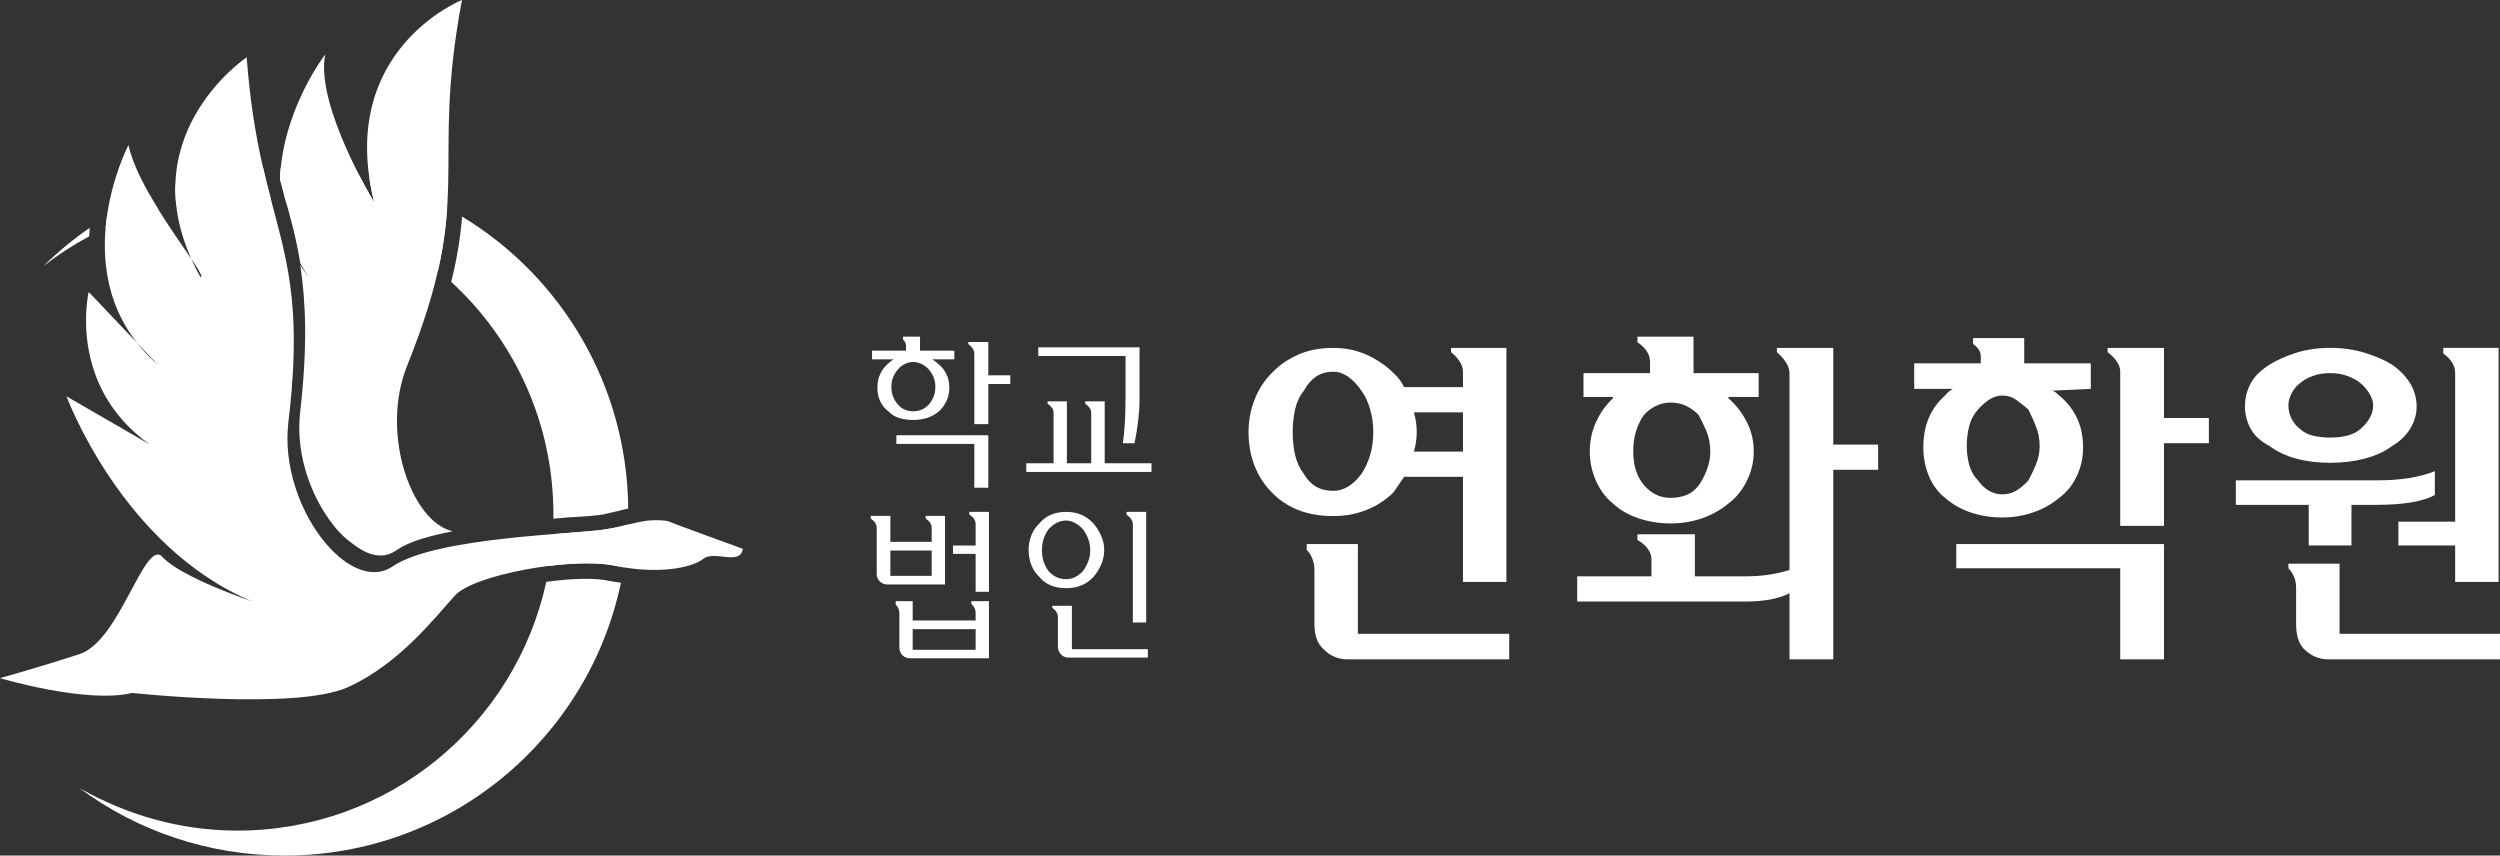 <?xml version="1.0" encoding="UTF-8"?><svg id="_레이어_2" xmlns="http://www.w3.org/2000/svg" viewBox="0 0 891.879 305.219"><rect x="0" y="0" width="891.879" height="305.219" fill="#333333" stroke="none"/><g id="_레이어_1-2"><g><path d="M265.006,195.788c-2.637-.989-26.369-9.559-26.698-9.888-8.57-1.318-13.514,1.648-22.413,2.966-9.229,1.648-60.319,2.637-75.81,13.184-15.492,10.547-40.542-21.425-37.246-51.09,7.911-65.263-10.218-68.559-14.832-130.525,0,0-43.838,29.335-16.481,78.447,3.296,0-21.425-28.017-25.71-47.134,0,0-24.721,47.464,10.548,78.447l-24.721-26.039s-7.911,33.291,21.754,54.385l-29.665-17.14s19.777,53.726,66.252,73.173c0,0-25.38-8.57-31.972-15.821-6.263-7.251-15.162,29.994-29.665,34.609-14.173,4.615-28.346,8.57-28.346,8.57,0,0,30.983,9.229,47.134,5.274,0,0,58.341,6.263,76.799-1.978,18.458-8.24,31.313-25.05,38.235-32.631,6.592-7.581,41.531-13.844,56.693-10.877,15.492,3.296,27.687,.989,31.972-2.307,3.955-3.296,13.184,2.637,14.173-3.626h0Zm-103.497-6.263c-14.832-3.296-26.039-35.268-16.151-59.33,24.391-60.978,7.911-68.888,19.447-130.196,0,0-44.827,17.799-31.313,72.184,0,0-21.095-34.609-17.469-52.738,0,0-15.162,19.447-16.151,44.497,.659,1.978,1.318,3.955,1.648,6.262,2.307,7.911,4.285,15.492,5.603,23.732,.989,1.648,1.978,3.296,2.966,4.944l-2.966-4.285c1.978,13.184,2.637,28.676,0,52.078-1.648,13.514,2.637,27.358,9.559,37.575,2.637,3.955,5.603,7.251,8.899,9.559,2.967,2.307,5.933,3.955,8.9,4.285,2.637,.33,4.944-.33,7.251-1.978,4.285-2.967,11.536-4.944,19.777-6.592h0Z" style="fill:#ffffff; fill-rule:evenodd;"/><g><path d="M101.52,70.207c.194,.667,.383,1.329,.573,1.991,20.379,3.149,38.948,11.749,54.175,24.265,1.879-8.265,2.797-15.425,3.253-22.247-8.677-4.671-17.983-8.325-27.763-10.803,.409,2.812,.98,5.734,1.735,8.772,0,0-2.339-3.838-5.324-9.624-8.575-1.899-17.492-2.902-26.648-2.902-.448,0-.893,.012-1.34,.017-.145,1.403-.251,2.826-.308,4.268l1.648,6.262Z" style="fill:#ffffff; fill-rule:evenodd;"/><path d="M56.373,74.578c-1.033-1.669-2.049-3.369-3.022-5.083-5.274,2.258-10.357,4.87-15.216,7.813-.184,1.326-.338,2.684-.457,4.068,5.972-2.784,12.221-5.077,18.695-6.798Z" style="fill:#ffffff; fill-rule:evenodd;"/><path d="M62.875,73.059c7.069-1.431,14.37-2.193,21.834-2.193,4.067,0,8.082,.22,12.036,.639-.964-3.67-1.942-7.491-2.887-11.601-10.88,.67-21.365,2.75-31.275,6.068-.059,2.285,.03,4.648,.291,7.087Z" style="fill:#ffffff; fill-rule:evenodd;"/><path d="M218.861,201.721c1.25,.266,2.476,.492,3.68,.687,.811-4.994,1.322-10.088,1.51-15.263-2.454,.607-5.067,1.263-8.157,1.721-2.898,.517-9.923,.97-18.677,1.674-.233,3.83-.656,7.608-1.26,11.325,8.725-1.071,17.209-1.258,22.904-.144Z" style="fill:#ffffff; fill-rule:evenodd;"/><path d="M160.968,100.554c22.421,20.598,36.468,50.164,36.468,83.039,0,.484-.012,.966-.018,1.448,1.857-.157,3.629-.308,5.292-.46,5.603-.33,10.218-.659,12.196-.989,2.637-.659,4.615-.989,6.922-1.648,.783-.184,1.546-.368,2.3-.545-.422-44.193-24.021-82.808-59.271-104.137-.576,7.07-1.701,14.568-3.888,23.29Z" style="fill:#ffffff; fill-rule:evenodd;"/><path d="M217.872,207.325c-5.523-1.315-14.193-.95-22.998,.255-10.984,50.756-56.102,88.74-110.164,88.74-20.436,0-39.553-5.604-56.363-15.162,20.436,15.162,45.816,24.061,73.173,24.061,59.185,0,108.351-41.823,119.997-97.308-1.196-.177-2.41-.372-3.644-.586Z" style="fill:#ffffff; fill-rule:evenodd;"/><path d="M32.014,81.274c-5.903,4.073-11.434,8.642-16.522,13.654,5.104-3.96,10.564-7.516,16.317-10.609,.049-1.027,.119-2.042,.205-3.045Z" style="fill:#ffffff; fill-rule:evenodd;"/></g></g><g><path d="M447.548,142.61c1.416-3.665,3.456-6.831,6.124-9.499,2.5-2.666,5.581-4.831,9.249-6.499,3.665-1.666,7.915-2.5,12.749-2.5,4.331,0,8.331,.834,11.999,2.5,3.665,1.668,6.831,3.834,9.499,6.499,1.5,1.334,2.75,3,3.75,5h20.998v-5.499c0-2.331-1.418-4.665-4.25-6.999v-1.5h19.748v83.492h-15.498v-37.496h-20.998c-1.334,2-2.584,3.834-3.75,5.499-2.668,2.668-5.834,4.75-9.499,6.249-3.668,1.5-7.668,2.25-11.999,2.25-4.834,0-9.083-.75-12.749-2.25-3.668-1.5-6.749-3.581-9.249-6.249-2.668-2.666-4.709-5.831-6.124-9.499-1.418-3.665-2.125-7.665-2.125-11.999,0-4,.707-7.831,2.125-11.499Zm21.935-8.249c-1.709,1.168-3.146,2.834-4.312,5-1.5,1.834-2.543,4.043-3.125,6.624-.584,2.584-.875,5.293-.875,8.124,0,3,.291,5.749,.875,8.249,.582,2.5,1.625,4.75,3.125,6.749,1.166,2,2.603,3.5,4.312,4.5,1.706,1,3.769,1.5,6.187,1.5,1.831,0,3.581-.5,5.249-1.5,1.666-1,3.25-2.5,4.75-4.5,1.331-2,2.375-4.25,3.125-6.749s1.125-5.249,1.125-8.249c0-2.831-.375-5.54-1.125-8.124-.75-2.581-1.793-4.79-3.125-6.624-1.5-2.166-3.084-3.831-4.75-5-1.668-1.166-3.418-1.75-5.249-1.75-2.418,0-4.48,.584-6.187,1.75Zm14.936,59.744v31.997h53.995v9.124h-57.744c-3.334,0-6.209-1.25-8.624-3.75-2.084-1.916-3.125-4.875-3.125-8.874v-19.248c0-2.831-.918-5.249-2.75-7.249v-2h18.248Zm19.998-32.997h17.498v-13.999h-17.498c.666,2.334,1,4.668,1,6.999s-.334,4.668-1,6.999Z" style="fill:#ffffff; fill-rule:evenodd;"/><path d="M654.028,124.112v34.497h15.998v8.999h-15.998v67.618h-15.623v-23.623c-3.668,2-8.999,3-15.998,3h-59.744v-8.999h26.497v-5.999c0-2.666-1.668-5-5-6.999v-2h20.498v14.999h18.248c5.499,0,10.666-.75,15.498-2.25v-70.243c0-2.331-1.5-4.831-4.5-7.499v-1.5h20.123Zm-65.369,8.999v-4c0-2.666-1.5-5-4.5-6.999v-2h19.998v12.999h23.248v8.499h-10.749v.5c2.666,2.334,4.831,5.124,6.499,8.374,1.666,3.25,2.5,6.793,2.5,10.624,0,3.668-.834,7.168-2.5,10.499-1.668,3.334-3.834,5.999-6.499,7.999-2.834,2.334-5.999,4.105-9.499,5.312-3.5,1.209-7.249,1.812-11.249,1.812-3.918,0-7.687-.603-11.311-1.812-3.625-1.206-6.687-2.978-9.187-5.312-2.5-2-4.5-4.665-5.999-7.999-1.5-3.331-2.25-6.831-2.25-10.499,0-3.831,.75-7.374,2.25-10.624s3.5-6.04,5.999-8.374v-.5h-10.499v-8.499h23.748Zm2,11.749c-1.668,.834-3.084,1.918-4.25,3.25-1.168,1.668-2.084,3.584-2.75,5.749-.668,2.168-1,4.584-1,7.249,0,5,1.291,8.999,3.875,11.999,2.581,3,5.706,4.5,9.374,4.5,2.166,0,4.081-.332,5.749-1,1.666-.666,3.125-1.831,4.375-3.5,.916-1.166,1.831-2.875,2.75-5.124,.916-2.25,1.375-4.54,1.375-6.874,0-2.666-.459-5.081-1.375-7.249-.918-2.166-1.834-4.081-2.75-5.749-1.25-1.331-2.709-2.416-4.375-3.25-1.668-.832-3.584-1.25-5.749-1.25-1.834,0-3.584,.418-5.249,1.25Z" style="fill:#ffffff; fill-rule:evenodd;"/><path d="M688.15,148.985c1.331-3.081,3.25-5.706,5.749-7.874,.832-1,1.75-1.791,2.75-2.375h-13.749v-9.124h23.748v-2.5c0-1.666-.918-3.125-2.75-4.375v-2.125h18.248v8.999h23.748v9.124l-13.749,.625c.667,.168,1.5,.75,2.5,1.75,2.666,2.168,4.75,4.793,6.249,7.874,1.5,3.084,2.25,6.624,2.25,10.624,0,3.668-.75,7.084-2.25,10.249-1.5,3.168-3.583,5.749-6.249,7.749-2.833,2.334-5.999,4.084-9.499,5.249-3.5,1.168-7.083,1.75-10.749,1.75-4,0-7.749-.582-11.249-1.75-3.5-1.166-6.583-2.916-9.249-5.249-2.5-2-4.418-4.581-5.749-7.749-1.333-3.165-2-6.581-2-10.249,0-4,.667-7.54,2-10.624Zm83.867,45.121v41.121h-15.623v-32.497h-58.494v-8.624h74.118Zm-62.619-51.37c-1.5,1.084-2.75,2.209-3.75,3.375-1.5,1.668-2.543,3.625-3.125,5.874-.583,2.25-.875,4.625-.875,7.124,0,2.334,.292,4.584,.875,6.749,.582,2.168,1.625,4,3.125,5.499,1,1.5,2.25,2.709,3.75,3.625,1.5,.918,3.166,1.375,5,1.375s3.5-.457,5-1.375c1.5-.916,2.916-2.125,4.25-3.625,.832-1.5,1.706-3.331,2.625-5.499,.917-2.166,1.375-4.415,1.375-6.749,0-2.5-.458-4.875-1.375-7.124-.918-2.25-1.793-4.206-2.625-5.874-1.333-1.166-2.75-2.291-4.25-3.375-1.5-1.081-3.168-1.625-5-1.625s-3.5,.543-5,1.625Zm62.619-18.623v24.998h15.998v8.999h-15.998v29.497h-15.623v-54.995c0-2.331-1.5-4.665-4.5-6.999v-1.5h20.123Z" style="fill:#ffffff; fill-rule:evenodd;"/><path d="M848.384,171.357c7.999,0,14.749-1.081,20.248-3.25v8.499c-4.333,2.334-11.249,3.5-20.748,3.5h-8.999v14.499h-15.248v-14.499h-25.997v-8.749h50.745Zm-45.496-34.497c1.331-2.5,3.581-4.75,6.749-6.749,2.666-1.666,5.831-3.081,9.499-4.25,3.666-1.166,7.749-1.75,12.249-1.75,4.331,0,8.416,.584,12.249,1.75,3.831,1.168,7.081,2.584,9.749,4.25,2.831,2,5,4.25,6.499,6.749s2.25,5.249,2.25,8.249c0,2.668-.75,5.249-2.25,7.749s-3.668,4.584-6.499,6.249c-2.668,2-5.918,3.5-9.749,4.5-3.833,1-7.918,1.5-12.249,1.5-4.5,0-8.582-.5-12.249-1.5-3.668-1-6.833-2.5-9.499-4.5-3.168-1.666-5.418-3.75-6.749-6.249-1.333-2.5-2-5.081-2-7.749,0-3,.667-5.749,2-8.249Zm14.624,12.499c.75,1.5,1.791,2.75,3.125,3.75,1.167,1.084,2.666,1.856,4.5,2.312,1.831,.459,3.916,.687,6.249,.687,2.166,0,4.166-.228,5.999-.687,1.831-.457,3.375-1.228,4.625-2.312,1.25-1,2.331-2.25,3.25-3.75,.917-1.5,1.375-3.081,1.375-4.75,0-1.331-.458-2.75-1.375-4.25-.918-1.5-2-2.75-3.25-3.75s-2.793-1.831-4.625-2.5c-1.833-.666-3.833-1-5.999-1-2.333,0-4.418,.334-6.249,1-1.833,.668-3.333,1.5-4.5,2.5-1.333,1-2.375,2.25-3.125,3.75s-1.125,2.918-1.125,4.25c0,1.668,.375,3.25,1.125,4.75Zm17.123,51.745v24.998h57.244v9.124h-61.244c-3.333,0-6.249-1.25-8.749-3.75-1.833-1.916-2.75-4.875-2.75-8.874v-12.999c0-2.666-.918-4.956-2.75-6.874v-1.625h18.248Zm56.744-76.992v83.492h-15.498v-12.999h-20.248v-8.499h20.248v-52.995c0-2.666-1.418-5-4.25-6.999v-2h19.748Z" style="fill:#ffffff; fill-rule:evenodd;"/></g><g><path d="M332.614,128.193c.713,.475,1.426,1.031,2.139,1.664,1.188,.951,2.139,2.139,2.852,3.565s1.069,3.01,1.069,4.753c0,1.901-.356,3.565-1.069,4.991s-1.584,2.614-2.614,3.565c-1.347,1.109-2.773,1.901-4.278,2.377-1.506,.475-3.129,.713-4.872,.713-1.901,0-3.604-.238-5.11-.713-1.506-.475-2.773-1.267-3.802-2.377-1.268-.951-2.238-2.139-2.911-3.565-.674-1.426-1.01-3.09-1.01-4.991,0-1.743,.336-3.327,1.01-4.753,.673-1.426,1.564-2.614,2.674-3.565,.633-.633,1.307-1.188,2.02-1.664h-7.605v-3.09h12.12v-1.545c0-1.03-.356-1.821-1.069-2.377v-1.069h6.06v4.991h12.239v3.09h-7.843Zm-3.802,17.943c.951-.395,1.782-.989,2.495-1.782,.713-.792,1.286-1.702,1.723-2.733,.436-1.03,.654-2.258,.654-3.684,0-1.227-.218-2.367-.654-3.416-.437-1.049-1.01-1.97-1.723-2.763-.713-.792-1.545-1.426-2.495-1.901s-2.02-.713-3.208-.713c-.871,0-1.803,.238-2.792,.713-.99,.475-1.803,1.109-2.436,1.901-.713,.793-1.287,1.714-1.723,2.763-.437,1.05-.654,2.189-.654,3.416,0,1.426,.217,2.654,.654,3.684,.436,1.031,1.01,1.941,1.723,2.733,.633,.793,1.446,1.387,2.436,1.782,.989,.396,1.921,.594,2.792,.594,1.188,0,2.258-.198,3.208-.594Zm-9.031,9.15h32.796v18.715h-4.991v-15.626h-27.806v-3.09Zm32.796-21.389h7.843v3.09h-7.843v14.319h-4.991v-25.132c0-1.188-.713-2.337-2.139-3.446v-.713h7.13v11.883Z" style="fill:#ffffff; fill-rule:evenodd;"/><path d="M380.62,143.165v22.102h8.674v-18.062c0-1.108-.713-2.178-2.139-3.208v-.832h6.951v22.102h16.695v3.09h-44.679v-3.09h9.744v-18.062c0-1.108-.713-2.178-2.139-3.208v-.832h6.892Zm-10.219-16.161v-3.09h36.124v18.537c0,4.595-.594,9.824-1.782,15.685h-4.159c.633-4.357,.951-9.823,.951-16.398v-14.735h-31.133Z" style="fill:#ffffff; fill-rule:evenodd;"/><path d="M337.129,208.52h-20.438c-1.109,0-2.041-.356-2.792-1.069-.753-.713-1.129-1.584-1.129-2.614v-16.517c0-1.267-.713-2.377-2.139-3.327v-.951h7.011v9.269h14.735v-4.991c0-1.267-.713-2.377-2.139-3.327v-.951h6.892v24.479Zm-4.753-12.12h-14.735v9.031h14.735v-9.031Zm20.438,18.062v20.379h-28.043c-1.188,0-2.139-.366-2.852-1.099-.713-.734-1.069-1.693-1.069-2.882v-12.12c0-1.108-.437-2.139-1.307-3.09v-1.188h6.06v6.892h22.458v-2.614c0-1.267-.515-2.377-1.545-3.327v-.951h6.298Zm-4.753,9.982h-22.458v7.367h22.458v-7.367Zm-8.08-29.826h8.08v-7.605c0-1.346-.753-2.495-2.258-3.446v-.951h7.011v28.519h-4.753v-13.546h-8.08v-2.971Z" style="fill:#ffffff; fill-rule:evenodd;"/><path d="M385.849,183.685c1.584,.713,2.971,1.703,4.159,2.971,1.108,1.268,2.04,2.733,2.792,4.397,.752,1.664,1.129,3.367,1.129,5.11,0,1.901-.377,3.684-1.129,5.347-.753,1.664-1.684,3.129-2.792,4.397-1.188,1.268-2.575,2.238-4.159,2.911-1.584,.674-3.407,1.01-5.466,1.01-2.139,0-4.001-.336-5.585-1.01-1.584-.673-2.891-1.643-3.921-2.911-1.347-1.267-2.338-2.733-2.971-4.397-.634-1.664-.951-3.446-.951-5.347,0-1.743,.317-3.446,.951-5.11,.633-1.664,1.624-3.128,2.971-4.397,1.03-1.267,2.337-2.258,3.921-2.971,1.584-.713,3.446-1.069,5.585-1.069,2.059,0,3.882,.356,5.466,1.069Zm-2.377,22.221c1.03-.475,1.98-1.188,2.852-2.139,.713-.951,1.327-2.059,1.842-3.327,.514-1.267,.772-2.614,.772-4.04,0-1.584-.258-3.009-.772-4.278-.515-1.267-1.129-2.377-1.842-3.327-.871-.951-1.822-1.702-2.852-2.258-1.031-.555-2.06-.832-3.09-.832-1.268,0-2.416,.277-3.446,.832-1.031,.555-1.981,1.307-2.852,2.258-.713,.951-1.287,2.06-1.723,3.327-.437,1.268-.654,2.694-.654,4.278,0,1.426,.217,2.773,.654,4.04,.436,1.268,1.01,2.377,1.723,3.327,.871,.951,1.821,1.664,2.852,2.139,1.03,.475,2.178,.713,3.446,.713,1.03,0,2.059-.238,3.09-.713Zm26.023,25.667v3.03h-28.162c-1.188,0-2.139-.386-2.852-1.159s-1.069-1.713-1.069-2.822v-10.457c0-1.267-.674-2.377-2.02-3.327v-.713h7.011v15.448h27.093Zm-.594-9.506h-4.753v-35.054c0-1.188-.753-2.337-2.258-3.446v-.951h7.011v39.451Z" style="fill:#ffffff; fill-rule:evenodd;"/></g></g></svg>